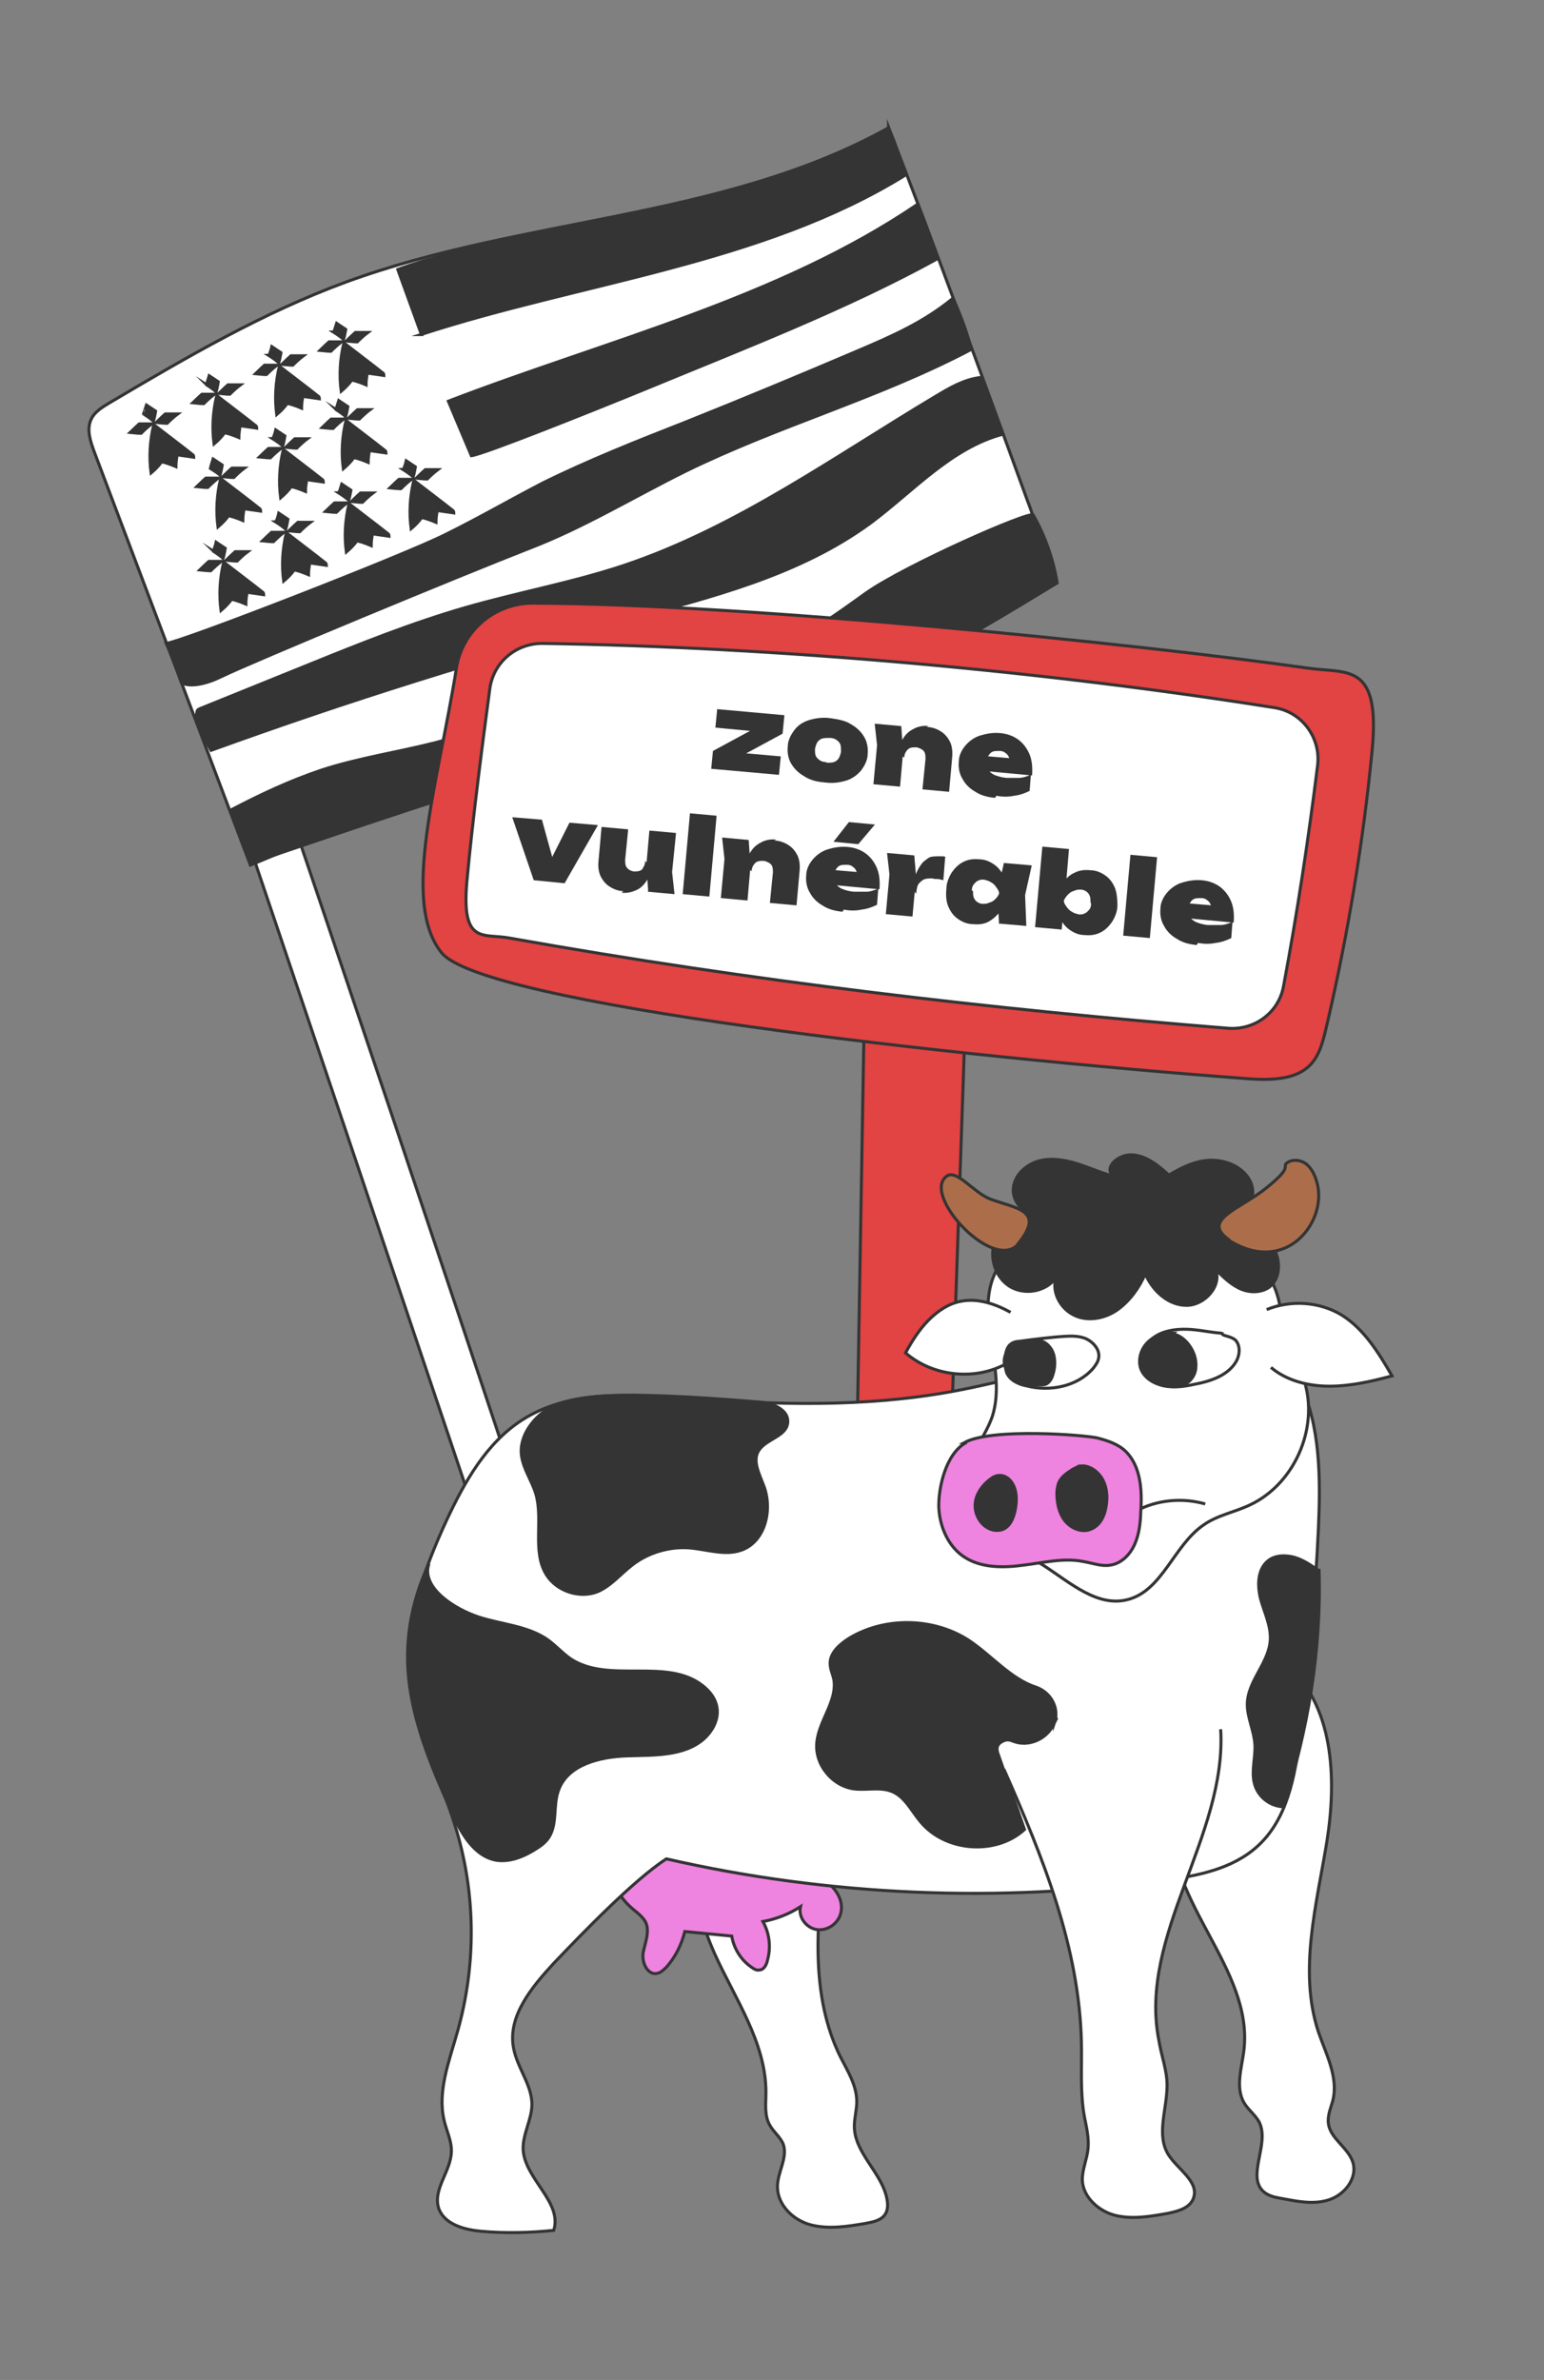 <?xml version="1.0" encoding="UTF-8"?>
<!-- Generator: Adobe Illustrator 26.3.1, SVG Export Plug-In . SVG Version: 6.00 Build 0)  -->
<svg xmlns="http://www.w3.org/2000/svg" xmlns:xlink="http://www.w3.org/1999/xlink" version="1.1" id="a" x="0px" y="0px" viewBox="0 0 510 786" style="enable-background:new 0 0 510 786;" xml:space="preserve">
<rect x="0" y="0" width="510" height="786" fill="#808080" stroke="none"/>
<style type="text/css">
	.st0{fill:#FFFFFF;stroke:#343434;stroke-miterlimit:10;}
	.st1{fill:#343434;stroke:#343434;stroke-miterlimit:10;}
	.st2{fill:#E24343;stroke:#343434;stroke-miterlimit:10;}
	.st3{fill:#343434;}
	.st4{fill:#EF83E0;stroke:#343434;stroke-miterlimit:10;}
	.st5{fill:#AC6E4A;stroke:#343434;stroke-miterlimit:10;}
</style>
<g>
	<path class="st0" d="M189.2,596.2C158,503.2,70.7,243.9,38.9,151.3l15.4-3.9c32.6,92.9,119.7,352.9,150,446.5   C200.2,594.7,189.2,596.2,189.2,596.2z"></path>
	<path class="st0" d="M293.5,42.2c-54.4,30.3-120.6,29.5-179.1,50.9c-27.5,10.1-52.8,24.9-78,39.8c-2.5,1.5-5.2,3.1-6.3,5.6   c-1.6,3.4-0.2,7.4,1.1,10.9c17.2,45.5,34.3,90.8,51.5,136.3c43.1-18.2,87.7-32.6,133.3-42.9c40-9,82.7-16.1,113.8-42.9   c6.4-5.5,12.4-12.5,12.7-20.7c0.2-4.8-1.4-9.4-3.1-13.8c-15.3-42.1-30.7-84.1-45.9-123.4L293.5,42.2z"></path>
	<g>
		<g>
			<g>
				<path class="st1" d="M46.6,143.1c-1.3,0-2.4-0.2-3.6-0.3c0.9-0.9,3-2.8,3-2.8s2.9,0,4.1,0c-1.2,0.9-2.4,2-3.4,3L46.6,143.1z"></path>
				<path class="st1" d="M55.2,139.8c-1.3,0-2.4-0.2-3.6-0.3c0.9-0.9,3-2.8,3-2.8s2.9,0,4.1,0c-1.2,0.9-2.4,2-3.4,3L55.2,139.8z"></path>
				<path class="st1" d="M50.8,140.2c-1.3,5.4-1.6,10.8-0.9,16c1.3-1.1,2.5-2.3,3.5-3.7c1.7,0.4,3.3,1,4.7,1.6      c0-1.3,0.2-2.6,0.4-3.9l5.5,0.8c0-0.5-0.2-0.8-0.6-1c-1.8-1.5-12-9.2-12.5-9.7L50.8,140.2z"></path>
				<path class="st1" d="M48.4,133.8c0.9,0.6,3,2,3,2s-0.4,2.3-0.7,3.3c-1-0.9-2.2-1.7-3.3-2.4C47.4,136.7,48.1,134.8,48.4,133.8z"></path>
			</g>
			<g>
				<path class="st1" d="M88,123.7c-1.3,0-2.4-0.2-3.6-0.3c0.9-0.9,3-2.8,3-2.8s2.9,0,4.1,0c-1.2,0.9-2.4,2-3.4,3L88,123.7z"></path>
				<path class="st1" d="M96.7,120.6c-1.3,0-2.4-0.2-3.6-0.3c0.9-0.9,3-2.8,3-2.8s2.9,0,4.1,0c-1.2,0.9-2.4,2-3.4,3L96.7,120.6z"></path>
				<path class="st1" d="M92.3,120.9c-1.3,5.4-1.6,10.8-0.9,16c1.3-1.1,2.5-2.3,3.5-3.7c1.7,0.4,3.3,1,4.7,1.6      c0-1.3,0.2-2.6,0.4-3.9l5.5,0.8c0-0.5-0.2-0.8-0.6-1c-1.8-1.5-12-9.2-12.5-9.7L92.3,120.9z"></path>
				<path class="st1" d="M89.8,114.5c0.9,0.6,3,2,3,2s-0.4,2.3-0.7,3.3c-1-0.9-2.2-1.7-3.3-2.4C88.9,117.4,89.6,115.5,89.8,114.5z"></path>
			</g>
			<g>
				<path class="st1" d="M109.3,116c-1.3,0-2.4-0.2-3.6-0.3c0.9-0.9,3-2.8,3-2.8s2.9,0,4.1,0c-1.2,0.9-2.4,2-3.4,3L109.3,116z"></path>
				<path class="st1" d="M118,112.9c-1.3,0-2.4-0.2-3.6-0.3c0.9-0.9,3-2.8,3-2.8s2.9,0,4.1,0c-1.2,0.9-2.4,2-3.4,3L118,112.9z"></path>
				<path class="st1" d="M113.6,113.2c-1.3,5.4-1.6,10.8-0.9,16c1.3-1.1,2.5-2.3,3.5-3.7c1.7,0.4,3.3,1,4.7,1.6      c0-1.3,0.2-2.6,0.4-3.9l5.5,0.8c0-0.5-0.2-0.8-0.6-1c-1.8-1.5-12-9.2-12.5-9.7L113.6,113.2z"></path>
				<path class="st1" d="M111.2,106.8c0.9,0.6,3,2,3,2s-0.4,2.3-0.7,3.3c-1-0.9-2.2-1.7-3.3-2.4      C110.3,109.7,110.9,107.8,111.2,106.8z"></path>
			</g>
			<g>
				<path class="st1" d="M67.3,133.3c-1.3,0-2.4-0.2-3.6-0.3c0.9-0.9,3-2.8,3-2.8s2.9,0,4.1,0c-1.2,0.9-2.4,2-3.4,3L67.3,133.3z"></path>
				<path class="st1" d="M75.9,130.2c-1.3,0-2.4-0.2-3.6-0.3c0.9-0.9,3-2.8,3-2.8s2.9,0,4.1,0c-1.2,0.9-2.4,2-3.4,3L75.9,130.2z"></path>
				<path class="st1" d="M71.6,130.6c-1.3,5.4-1.6,10.8-0.9,16c1.3-1.1,2.5-2.3,3.5-3.7c1.7,0.4,3.3,1,4.7,1.6      c0-1.3,0.2-2.6,0.4-3.9l5.5,0.8c0-0.5-0.2-0.8-0.6-1c-1.8-1.5-12-9.2-12.5-9.7L71.6,130.6z"></path>
				<path class="st1" d="M69.1,124.1c0.9,0.6,3,2,3,2s-0.4,2.3-0.7,3.3c-1-0.9-2.2-1.7-3.3-2.4C68.2,127.1,68.8,125.1,69.1,124.1z"></path>
			</g>
		</g>
		<g>
			<g>
				<path class="st1" d="M69.6,188.5c-1.3,0-2.4-0.2-3.6-0.3c0.9-0.9,3-2.8,3-2.8s2.9,0,4.1,0c-1.2,0.9-2.4,2-3.4,3L69.6,188.5z"></path>
				<path class="st1" d="M78.3,185.3c-1.3,0-2.4-0.2-3.6-0.3c0.9-0.9,3-2.8,3-2.8s2.9,0,4.1,0c-1.2,0.9-2.4,2-3.4,3L78.3,185.3z"></path>
				<path class="st1" d="M73.9,185.6c-1.3,5.4-1.6,10.8-0.9,16c1.3-1.1,2.5-2.3,3.5-3.7c1.7,0.4,3.3,1,4.7,1.6      c0-1.3,0.2-2.6,0.4-3.9l5.5,0.8c0-0.5-0.2-0.8-0.6-1c-1.8-1.5-12-9.2-12.5-9.7L73.9,185.6z"></path>
				<path class="st1" d="M71.4,179.1c0.9,0.6,3,2,3,2s-0.4,2.3-0.7,3.3c-1-0.9-2.2-1.7-3.3-2.4C70.5,182.1,71.2,180.1,71.4,179.1z"></path>
			</g>
			<g>
				<path class="st1" d="M111.1,169.2c-1.3,0-2.4-0.2-3.6-0.3c0.9-0.9,3-2.8,3-2.8s2.9,0,4.1,0c-1.2,0.9-2.4,2-3.4,3L111.1,169.2z"></path>
				<path class="st1" d="M119.7,165.9c-1.3,0-2.4-0.2-3.6-0.3c0.9-0.9,3-2.8,3-2.8s2.9,0,4.1,0c-1.2,0.9-2.4,2-3.4,3L119.7,165.9z"></path>
				<path class="st1" d="M115.3,166.3c-1.3,5.4-1.6,10.8-0.9,16c1.3-1.1,2.5-2.3,3.5-3.7c1.7,0.4,3.3,1,4.7,1.6      c0-1.3,0.2-2.6,0.4-3.9l5.5,0.8c0-0.5-0.2-0.8-0.6-1c-1.8-1.5-12-9.2-12.5-9.7L115.3,166.3z"></path>
				<path class="st1" d="M112.9,159.9c0.9,0.6,3,2,3,2s-0.4,2.3-0.7,3.3c-1-0.9-2.2-1.7-3.3-2.4C112,162.8,112.6,160.9,112.9,159.9z      "></path>
			</g>
			<g>
				<path class="st1" d="M132.4,161.4c-1.3,0-2.4-0.2-3.6-0.3c0.9-0.9,3-2.8,3-2.8s2.9,0,4.1,0c-1.2,0.9-2.4,2-3.4,3L132.4,161.4z"></path>
				<path class="st1" d="M141.1,158.2c-1.3,0-2.4-0.2-3.6-0.3c0.9-0.9,3-2.8,3-2.8s2.9,0,4.1,0c-1.2,0.9-2.4,2-3.4,3L141.1,158.2z"></path>
				<path class="st1" d="M136.7,158.6c-1.3,5.4-1.6,10.8-0.9,16c1.3-1.1,2.5-2.3,3.5-3.7c1.7,0.4,3.3,1,4.7,1.6      c0-1.3,0.2-2.6,0.4-3.9l5.5,0.8c0-0.5-0.2-0.8-0.6-1c-1.8-1.5-12-9.2-12.5-9.7L136.7,158.6z"></path>
				<path class="st1" d="M134.2,152.2c0.9,0.6,3,2,3,2s-0.4,2.3-0.7,3.3c-1-0.9-2.2-1.7-3.3-2.4C133.3,155.1,134,153.2,134.2,152.2z      "></path>
			</g>
			<g>
				<path class="st1" d="M90.3,178.9c-1.3,0-2.4-0.2-3.6-0.3c0.9-0.9,3-2.8,3-2.8s2.9,0,4.1,0c-1.2,0.9-2.4,2-3.4,3L90.3,178.9z"></path>
				<path class="st1" d="M99,175.6c-1.3,0-2.4-0.2-3.6-0.3c0.9-0.9,3-2.8,3-2.8s2.9,0,4.1,0c-1.2,0.9-2.4,2-3.4,3L99,175.6z"></path>
				<path class="st1" d="M94.6,175.9c-1.3,5.4-1.6,10.8-0.9,16c1.3-1.1,2.5-2.3,3.5-3.7c1.7,0.4,3.3,1,4.7,1.6      c0-1.3,0.2-2.6,0.4-3.9l5.5,0.8c0-0.5-0.2-0.8-0.6-1c-1.8-1.5-12-9.2-12.5-9.7L94.6,175.9z"></path>
				<path class="st1" d="M92.1,169.5c0.9,0.6,3,2,3,2s-0.4,2.3-0.7,3.3c-1-0.9-2.2-1.7-3.3-2.4C91.2,172.4,91.9,170.5,92.1,169.5z"></path>
			</g>
		</g>
		<g>
			<g>
				<path class="st1" d="M68.6,161c-1.3,0-2.4-0.2-3.6-0.3c0.9-0.9,3-2.8,3-2.8s2.9,0,4.1,0c-1.2,0.9-2.4,2-3.4,3L68.6,161z"></path>
				<path class="st1" d="M77.2,157.7c-1.3,0-2.4-0.2-3.6-0.3c0.9-0.9,3-2.8,3-2.8s2.9,0,4.1,0c-1.2,0.9-2.4,2-3.4,3L77.2,157.7z"></path>
				<path class="st1" d="M72.9,158c-1.3,5.4-1.6,10.8-0.9,16c1.3-1.1,2.5-2.3,3.5-3.7c1.7,0.4,3.3,1,4.7,1.6c0-1.3,0.2-2.6,0.4-3.9      l5.5,0.8c0-0.5-0.2-0.8-0.6-1c-1.8-1.5-12-9.2-12.5-9.7L72.9,158z"></path>
				<path class="st1" d="M69.5,154.7c0.2-1,0.6-2.1,0.9-3.1c0.9,0.6,3,2,3,2s-0.4,2.3-0.7,3.3C71.8,156.1,69.5,154.7,69.5,154.7z"></path>
			</g>
			<g>
				<path class="st1" d="M110,141.5c-1.3,0-2.4-0.2-3.6-0.3c0.9-0.9,3-2.8,3-2.8s2.9,0,4.1,0c-1.2,0.9-2.4,2-3.4,3L110,141.5z"></path>
				<path class="st1" d="M118.7,138.4c-1.3,0-2.4-0.2-3.6-0.3c0.9-0.9,3-2.8,3-2.8s2.9,0,4.1,0c-1.2,0.9-2.4,2-3.4,3L118.7,138.4z"></path>
				<path class="st1" d="M114.3,138.8c-1.3,5.4-1.6,10.8-0.9,16c1.3-1.1,2.5-2.3,3.5-3.7c1.7,0.4,3.3,1,4.7,1.6      c0-1.3,0.2-2.6,0.4-3.9l5.5,0.8c0-0.5-0.2-0.8-0.6-1c-1.8-1.5-12-9.2-12.5-9.7L114.3,138.8z"></path>
				<path class="st1" d="M111.9,132.3c0.9,0.6,3,2,3,2s-0.4,2.3-0.7,3.3c-1-0.9-2.2-1.7-3.3-2.4C111,135.3,111.6,133.3,111.9,132.3z      "></path>
			</g>
			<g>
				<path class="st1" d="M89.3,151.2c-1.3,0-2.4-0.2-3.6-0.3c0.9-0.9,3-2.8,3-2.8s2.9,0,4.1,0c-1.2,0.9-2.4,2-3.4,3L89.3,151.2z"></path>
				<path class="st1" d="M98,148c-1.3,0-2.4-0.2-3.6-0.3c0.9-0.9,3-2.8,3-2.8s2.9,0,4.1,0c-1.2,0.9-2.4,2-3.4,3L98,148z"></path>
				<path class="st1" d="M93.6,148.4c-1.3,5.4-1.6,10.8-0.9,16c1.3-1.1,2.5-2.3,3.5-3.7c1.7,0.4,3.3,1,4.7,1.6      c0-1.3,0.2-2.6,0.4-3.9l5.5,0.8c0-0.5-0.2-0.8-0.6-1c-1.8-1.5-12-9.2-12.5-9.7L93.6,148.4z"></path>
				<path class="st1" d="M91.1,142c0.9,0.6,3,2,3,2s-0.4,2.3-0.7,3.3c-1-0.9-2.2-1.7-3.3-2.4C90.2,144.9,90.9,143,91.1,142z"></path>
				<path class="st1" d="M76.3,267.5c10-5.2,19.3-9.6,30-13.2c12.3-4,25.3-5.9,37.8-9.1c21.8-5.9,42-17,64-21.7      c15.8-3.4,32.4-3.4,47.6-9.2c11.1-4.4,20.8-11.6,30.3-18.4c13.2-9.3,54.4-27.4,55.3-25.8c3.9,6.9,6.6,14.6,7.9,22.4      c-26.3,16-52.8,32.3-82.4,40.9c-12.5,3.7-25.6,6-38.5,8.5c-14,2.8-27.9,6.2-41.7,9.9c-36,9.8-70.4,22-103.7,33.2L76.3,267.5z"></path>
				<path class="st1" d="M69.7,247.8c45.9-16.6,89.8-30.4,137-43c28.2-7.6,57.3-14.8,80.9-32.1c14.1-10.5,26.5-24.7,43.6-29.3      l-7.6-18.7c-5.3,0.7-9.9,3.4-14.4,6.1c-33.5,20-65.7,43.3-102.7,55.8c-17.3,5.8-35.2,9-52.9,14.1c-17.6,5.1-34.6,11.9-51.6,18.8      l-35.6,14.4c-1.7,0.7-1.1,0.7-1.6,2.6c-0.2,1.2,0.2,2.3,0.8,3.5C67,243,69.7,247.8,69.7,247.8z"></path>
				<path class="st1" d="M54.9,212.5c5.4-0.6,78.1-28.9,91.9-35.8c11-5.4,21.7-11.6,32.5-17.2c15.2-7.5,31.1-13.8,46.9-20      c19.3-7.7,38.5-15.7,57.5-23.8c11.5-4.9,21.6-9.4,31.1-17.2c2.4,5.4,4.7,11.3,6,16.9c-30.6,16.1-63.3,25-94.3,40.2      c-17.2,8.5-33.7,18.6-51.7,25.5C152,190,84.2,218.1,73,223.5c-4.4,2.2-10.3,3.7-13.1,1.9C59.9,225.4,57.1,216.9,54.9,212.5z"></path>
				<path class="st1" d="M155.7,150.5l-7.6-18c52-20,109.1-33.8,155.1-65.1c2.4,6,4.4,11.9,6.7,17.9c-30.1,16.6-64.1,29.7-95.8,42.8      C197.3,135,159.6,150.1,155.7,150.5L155.7,150.5z"></path>
				<path class="st1" d="M139.2,110.5L131.4,89c20.3-7.5,53.4-13.1,80.5-18.8c27.7-5.8,57.6-13.8,81.4-27.5      c3.3,5.1,3.1,9.7,5.8,15.1C251.7,87.2,191.9,93.2,139,110.5L139.2,110.5z"></path>
			</g>
		</g>
	</g>
</g>
<g>
	<path class="st2" d="M285.7,322.1l-3.5,205.5c0,1.8,0,3.9,1.2,5.3c1.2,1.2,2.9,1.4,4.7,1.6l19,2c2.7,0.2,5.1-1.8,5.1-4.5l7.3-214.1   c-9.8-2.2-20-2.9-30.2-2c-0.4,2.7-1,5.3-3.7,5.9L285.7,322.1z"></path>
	<path class="st2" d="M175.9,199.2c-12.4,0-23.1,9-25.1,21.2c-6.1,38.4-18.6,77.5-4.9,94.3c13.7,16.7,167.3,34.2,266.9,41.6   c22,1.6,23.1-7.8,25.9-19.6c6.7-29.2,11.6-58.8,14.5-88.6s-8.2-25.5-21.6-27.5C375.9,212.7,246.3,199.4,175.9,199.2z"></path>
	<path class="st0" d="M168.3,309.8c80.2,14.3,159.2,23.5,237.5,29.8c8.8,0.6,16.7-5.3,18.2-14.1c4.5-24.1,8.2-48.4,11.2-72.6   c1.2-9.2-5.1-17.8-14.3-19.2c-77.1-12.2-163.7-20-241.8-21.2c-8.8,0-16.1,6.3-17.3,14.9c-2.2,16.5-5.7,43.1-7.6,63.9   C152.4,312.1,159.6,308.2,168.3,309.8z"></path>
	<g>
		<path class="st3" d="M234.9,254.1l0.6-6.1l13.5-7.3l6.3,1.4l-19-1.8l0.6-6.1l22.2,2l-0.6,6.1l-13.5,7.3l-5.3-1.4l18.2,1.6    l-0.6,6.1l-22.4-2L234.9,254.1z"></path>
		<path class="st3" d="M272.4,258.4c-2.7-0.2-4.9-0.8-6.7-2c-1.8-1-3.3-2.4-4.3-4.1c-1-1.6-1.4-3.7-1.2-5.7c0-2,1-3.9,2.2-5.5    s2.9-2.7,4.9-3.3c2-0.6,4.5-1,7.1-0.6c2.7,0.4,4.9,0.8,6.7,2c1.8,1,3.3,2.4,4.3,4.1c1,1.6,1.4,3.7,1.2,5.7c0,2-1,3.9-2.2,5.5    c-1.2,1.4-2.9,2.7-4.9,3.3C277.5,258.4,275.1,258.8,272.4,258.4z M273,251.9c1,0,1.6,0,2.4-0.2c0.6-0.2,1.2-0.6,1.6-1.2    c0.4-0.6,0.6-1.4,0.8-2.2c0-0.8,0-1.6-0.2-2.4c-0.2-0.6-0.8-1.2-1.4-1.6s-1.4-0.6-2.2-0.6c-0.8,0-1.6,0-2.4,0.2    c-0.6,0.2-1.2,0.6-1.6,1.2c-0.4,0.6-0.6,1.4-0.8,2.2c0,0.8,0,1.6,0.2,2.2c0.2,0.6,0.8,1.2,1.4,1.6c0.6,0.4,1.4,0.6,2.2,0.6V251.9z    "></path>
		<path class="st3" d="M288.9,239l8.8,0.8l0.6,8.6l-1,11.4l-8.8-0.8l1.2-12.9l-0.8-7.3L288.9,239z M306.1,240.1c2,0,3.7,0.8,4.9,1.6    c1.2,0.8,2.2,2,2.9,3.5c0.6,1.4,0.8,3.1,0.6,5.1l-1,11.2l-8.8-0.8l1-10c0-1,0-2-0.6-2.7c-0.6-0.6-1.4-1-2.4-1.2    c-0.8,0-1.4,0-2,0.2c-0.6,0.2-1,0.6-1.4,1.2c-0.4,0.6-0.6,1.2-0.6,2l-2.4-1.6c0.6-2.2,1.4-3.9,2.4-5.3s2.2-2.2,3.7-2.9    c1.4-0.6,2.9-0.8,4.3-0.6L306.1,240.1z"></path>
		<path class="st3" d="M328.7,263.5c-2.4-0.2-4.7-0.8-6.5-2c-1.8-1-3.3-2.4-4.3-4.3c-1-1.6-1.4-3.7-1.2-5.7c0-2,1-3.9,2.2-5.3    s2.9-2.7,4.9-3.3c2-0.6,4.1-1,6.5-0.8c2.4,0.2,4.5,1,6.1,2.2c1.6,1.2,2.9,2.9,3.7,4.9c0.8,2,1,4.3,0.8,6.9l-17.1-1.6l0.4-4.9    l11.8,1l-2.4,1.4c0-0.8,0-1.4-0.4-2c-0.2-0.6-0.6-1-1.2-1.4c-0.4-0.4-1.2-0.6-1.8-0.6c-0.8,0-1.6,0-2.2,0.2s-1,0.6-1.4,1.2    c-0.4,0.6-0.6,1.2-0.6,1.8c0,1,0,2,0.4,2.9c0.4,0.8,1.2,1.4,2,1.8c1,0.4,2.2,0.8,3.9,1c1.4,0,2.9,0,4.3,0s2.7-0.6,3.9-1l-0.4,5.3    c-1.6,0.8-3.3,1.4-5.1,1.6c-1.8,0.4-3.9,0.4-5.9,0L328.7,263.5z"></path>
		<path class="st3" d="M183.4,287.2l-2.9-0.4l7.6-15.1l9.4,0.8l-11,19.2l-10.2-1l-7.1-20.8l9.8,0.8l4.5,16.3L183.4,287.2z"></path>
		<path class="st3" d="M205.9,294.3c-1.8,0-3.5-0.8-4.7-1.6c-1.2-0.8-2.2-2-2.9-3.5c-0.6-1.4-0.8-3.1-0.6-4.9l1-11.2l8.8,0.8l-1,10    c0,1,0,2,0.6,2.7s1.2,1,2.2,1.2c0.8,0,1.4,0,2-0.2c0.6-0.2,1-0.6,1.2-1.2c0.4-0.6,0.6-1.2,0.6-2l2.4,1.6c-0.4,2-1.2,3.9-2.2,5.3    c-1,1.4-2.2,2.4-3.7,2.9c-1.4,0.6-2.9,0.8-4.3,0.6L205.9,294.3z M214.1,294.3l-0.6-8.6l1-11.4l8.8,0.8L222,288l0.8,7.3l-8.8-0.8    V294.3z"></path>
		<path class="st3" d="M227.9,268.6l8.8,0.8l-2.4,26.7l-8.8-0.8C225.5,295.4,227.9,268.6,227.9,268.6z"></path>
		<path class="st3" d="M238.5,276.6l8.8,0.8l0.6,8.6l-1,11.4l-8.8-0.8l1.2-12.9l-0.8-7.3L238.5,276.6z M255.7,277.6    c2,0,3.7,0.8,4.9,1.6c1.2,0.8,2.2,2,2.9,3.5c0.6,1.4,0.8,3.1,0.6,5.1l-1,11.2l-8.8-0.8l1-10c0-1,0-2-0.6-2.7    c-0.6-0.6-1.4-1-2.4-1.2c-0.8,0-1.4,0-2,0.2s-1,0.6-1.4,1.2c-0.4,0.6-0.6,1.2-0.6,2l-2.4-1.6c0.6-2.2,1.4-3.9,2.4-5.3    c1-1.4,2.2-2.2,3.7-2.9c1.4-0.6,2.9-0.8,4.5-0.6L255.7,277.6z"></path>
		<path class="st3" d="M278.3,301.1c-2.4-0.2-4.7-0.8-6.5-2c-1.8-1-3.3-2.4-4.3-4.3c-1-1.6-1.4-3.7-1.2-5.7c0-2,1-3.9,2.2-5.3    c1.2-1.4,2.9-2.7,4.9-3.3c2-0.6,4.1-1,6.5-0.8s4.5,1,6.1,2.2c1.6,1.2,2.9,2.9,3.7,4.9c0.8,2,1,4.3,0.8,6.9l-17.1-1.6l0.4-4.9    l11.8,1l-2.4,1.4c0-0.8,0-1.4-0.4-2c-0.2-0.6-0.6-1-1.2-1.4c-0.4-0.4-1.2-0.6-1.8-0.6c-0.8,0-1.6,0-2.2,0.2    c-0.6,0.2-1,0.6-1.4,1.2s-0.6,1.2-0.6,1.8c0,1,0,2,0.4,2.9c0.4,0.8,1.2,1.4,2,1.8c1,0.4,2.2,0.8,3.9,1c1.4,0,2.9,0,4.3,0    s2.7-0.6,3.9-1l-0.4,5.3c-1.6,0.8-3.3,1.4-5.1,1.6c-1.8,0.4-3.9,0.4-5.9,0L278.3,301.1z M280.4,271.5l8.6,0.8l-5.5,6.5l-8.2-0.8    L280.4,271.5z"></path>
		<path class="st3" d="M293,281.7l9,0.8l0.6,7.1l-1.2,13.1l-8.8-0.8l1.2-13.1L293,281.7z M312.2,283.1l-0.6,7.6    c-0.8-0.2-1.4-0.4-2-0.4s-1.2,0-1.6-0.2c-0.8,0-1.6,0-2.4,0.2c-0.8,0.2-1.4,0.8-2,1.4c-0.6,0.6-0.8,1.8-1,3.5l-1.4-2    c0.4-1.4,0.8-2.9,1.2-4.1c0.4-1.2,1-2.4,1.8-3.5c0.6-1,1.6-1.6,2.4-2.2s2.2-0.6,3.5-0.6c0.4,0,0.6,0,1,0c0.4,0,0.8,0,1.2,0.2    V283.1z"></path>
		<path class="st3" d="M332.6,295.4c-0.4,2-1.2,3.9-2.2,5.5c-1,1.4-2.4,2.7-3.9,3.5c-1.4,0.8-3.3,1-5.1,0.8c-2,0-3.7-0.8-5.1-1.8    c-1.4-1-2.4-2.4-3.1-4.1s-0.8-3.7-0.6-5.7c0-2,0.8-3.9,1.8-5.5c1-1.4,2.2-2.7,3.9-3.5c1.6-0.8,3.3-1,5.3-0.8    c1.8,0,3.5,0.8,4.9,1.8c1.4,1,2.4,2.4,3.3,4.1c0.8,1.6,1.2,3.7,1.2,5.9L332.6,295.4z M321.4,294.3c0,0.8,0,1.4,0.2,2    c0.2,0.6,0.6,1.2,1.2,1.6s1.2,0.6,1.8,0.6c0.8,0,1.4,0,2.2-0.4c0.8-0.2,1.4-0.6,2-1.2c0.6-0.6,1-1.2,1.2-1.8c0-0.8-0.4-1.4-1-2.2    c-0.4-0.6-1-1.2-1.8-1.6c-0.6-0.4-1.4-0.6-2.2-0.8c-0.8,0-1.4,0-2,0.4c-0.6,0.2-1,0.8-1.4,1.2c-0.4,0.6-0.6,1.2-0.6,2L321.4,294.3    z M330,305.2l-0.4-7.1l1.2-2.9l-0.8-3.1l1.6-7.1l9.2,0.8l-2.2,9.8l0.4,10.2l-9.2-0.8L330,305.2z"></path>
		<path class="st3" d="M344.3,279.6l8.8,0.8l-1,11.8l-1.2,2l-0.6,5.9l0.8,2l-0.4,4.9l-8.8-0.8L344.3,279.6L344.3,279.6z M348.9,297    c0.4-2.2,1.2-4.1,2.2-5.5c1-1.4,2.4-2.7,3.9-3.3c1.6-0.8,3.3-1,5.1-0.8c2,0,3.7,0.8,5.1,1.8c1.4,1,2.4,2.4,3.1,4.1    c0.6,1.6,0.8,3.7,0.8,5.7c0,2-0.8,3.9-1.8,5.5c-1,1.4-2.2,2.7-3.9,3.5c-1.6,0.8-3.3,1-5.3,0.8c-1.8,0-3.5-0.8-4.9-1.8    c-1.4-1-2.4-2.4-3.3-4.1s-1.2-3.7-1.2-5.7L348.9,297z M360.2,298c0-0.8,0-1.4-0.2-2s-0.6-1.2-1.2-1.6s-1.2-0.6-1.8-0.6    c-0.8,0-1.4,0-2.2,0.4c-0.8,0.2-1.4,0.6-2,1.2s-1,1.2-1.4,2c0,0.8,0.4,1.4,1,2.2c0.4,0.6,1,1.2,1.8,1.6c0.6,0.4,1.4,0.6,2.2,0.8    c0.8,0,1.4,0,2-0.4c0.6-0.2,1-0.8,1.4-1.2c0.4-0.4,0.6-1.2,0.6-2L360.2,298z"></path>
		<path class="st3" d="M373.4,282.3l8.8,0.8l-2.4,26.7L371,309L373.4,282.3z"></path>
		<path class="st3" d="M395.3,312.1c-2.4-0.2-4.7-0.8-6.5-2c-1.8-1-3.3-2.4-4.3-4.3c-1-1.6-1.4-3.7-1.2-5.7c0-2,1-3.9,2.2-5.3    c1.2-1.4,2.9-2.7,4.9-3.3c2-0.6,4.1-1,6.5-0.8c2.4,0.2,4.5,1,6.1,2.2c1.6,1.2,2.9,2.9,3.7,4.9c0.8,2,1,4.3,0.8,6.9l-17.1-1.6    l0.4-4.9l11.8,1l-2.4,1.4c0-0.8,0-1.4-0.4-2c-0.2-0.6-0.6-1-1.2-1.4c-0.4-0.4-1.2-0.6-1.8-0.6c-0.8,0-1.6,0-2.2,0.2    s-1,0.6-1.4,1.2c-0.4,0.6-0.6,1.2-0.6,1.8c0,1,0,2,0.4,2.9c0.4,0.8,1.2,1.4,2,1.8c1,0.4,2.2,0.8,3.9,1c1.4,0,2.9,0,4.3,0    s2.7-0.6,3.9-1l-0.4,5.3c-1.6,0.8-3.3,1.4-5.1,1.6c-1.8,0.4-3.9,0.4-5.9,0L395.3,312.1z"></path>
	</g>
</g>
<g>
	<path class="st0" d="M424.3,549.2c16.3,13.5,17.3,38,14,58.9c-3.4,20.9-9.4,42.6-2.9,62.7c2.5,7.4,6.7,15,4.9,22.7   c-0.7,2.7-1.9,5.2-1.5,7.9c0.7,5,6.6,7.9,8.1,12.8c1.5,5.2-2.7,10.6-7.9,12.3c-5.2,1.7-10.6,0.5-16-0.5c-1.9-0.3-3.9-0.8-5.4-2   c-6.2-5,2-16-1.7-23.2c-1.2-2.2-3.4-3.9-4.7-5.9c-3.4-5.2-1-11.9-0.3-18c3-26.6-25.6-48.8-23.7-75.5"></path>
	<path class="st0" d="M272.4,613.4c-2.7,22.2-4.7,45.9,5.2,65.9c2.4,4.7,5.4,9.4,5.4,14.8c0,2.7-0.8,5.4-0.8,8.1   c0,8.9,9.3,15.5,10.8,24.2c0.3,1.5,0.3,3.4-0.5,4.7c-1.3,2.2-4,2.7-6.6,3.2c-5.9,1-12.1,2-18,0.5c-5.9-1.5-11.1-6.6-11.1-12.6   c0-4.9,3.5-9.6,1.9-14.1c-1-2.4-3.2-4-4.4-6.2c-1.9-3.2-1.3-7.2-1.3-10.9c0-16.5-10.3-31-17-45.9c-8.4-19-11.1-40.5-7.7-61.1"></path>
	<path class="st4" d="M200.2,609.7c-0.5,7.9,3,16,9.1,21c1.5,1.2,3,2.4,3.9,4c1.5,3,0,6.6-0.7,9.9s1.3,7.9,4.7,7.1   c1.2-0.3,2-1.2,2.9-2c3-3.4,5-7.4,6.1-11.8l15.5,1.5c0.7,4.2,3.2,8.1,6.7,10.4c0.7,0.5,1.5,1,2.4,0.8c1.5,0,2.4-1.7,2.7-3.2   c1.2-4.2,0.7-8.9-1.5-12.8c4.4-0.8,8.7-2.5,12.4-4.9c-0.8,3.5,2,7.2,5.7,7.6c3.7,0.3,7.1-2.4,7.7-5.9c0.7-3.5-1.3-7.2-4.2-9.4v-0.5   "></path>
	<path class="st0" d="M429.3,456.6c-16.7-10.6-37.7-12.1-57.2-9.4s-38.5,8.9-57.9,12.4c-28.6,5.2-57.9,4.4-86.8,2.2   c-18.8-1.3-39.2-3-55,7.2c-11.8,7.6-19,20.5-24.9,33.1c-7.6,16.5-14,34.2-12.3,52.2c1.5,17,10.1,32.3,15.1,48.6   c6.9,22,7.1,45.9,0.8,68.1c-2.7,9.6-6.7,19.7-4.4,29.3c0.8,3.5,2.5,6.7,2.4,10.3c-0.2,6.6-6.2,12.4-4.2,18.7   c1.9,5.4,8.6,7.1,14.1,7.6c7.9,0.7,16,0.5,23.9-0.3c3-9.3-9.6-17-10.1-26.7c-0.2-4.9,2.7-9.6,2.9-14.5c0.2-6.7-4.9-12.4-6.1-19.2   c-1.9-10.4,6.1-20,13.3-27.8c9.9-10.4,26.6-27.6,37.2-34.5c53.8,12.3,109.9,14.6,164.5,7.1c10.9-1.5,22.5-3.7,30.8-11.3   c9.8-8.9,12.3-22.9,14-36c3-22.9,5-46.1,6.1-69.1c0.7-16.3,0.7-33.6-6.2-48.1L429.3,456.6z"></path>
	<path class="st1" d="M184.6,463.7c-7.1,2.2-13.5,10.1-12.3,17.3c0.7,4.4,3.4,8.1,4.7,12.4c2.5,8.7-1.3,19,3.5,26.7   c3.4,5.4,10.9,7.9,16.8,5.6c4.5-1.9,7.7-5.9,11.6-8.9c5.2-4,12.1-6.1,18.8-5.6c5.9,0.5,11.9,2.7,17.3,0.7   c7.9-2.9,10.3-13.6,7.2-21.4c-1.3-3.5-3.5-7.6-1.9-10.9c2.2-4.4,9.6-5,9.9-9.9c0.3-4-4.7-6.2-8.7-6.6c-52.2-4.4-60.1-1.5-67,0.5   L184.6,463.7z"></path>
	<path class="st1" d="M141.5,517c-2,7.7,8.9,14.5,16.5,17c7.6,2.5,16.1,2.9,22.7,7.4c2.7,1.9,5,4.5,7.7,6.4   c12.6,8.4,31.8-0.5,43.7,8.9c2.4,1.9,4.2,4.2,4.7,7.1c0.7,3.9-1.3,7.7-4.2,10.4c-6.6,5.9-16.7,5.4-25.6,5.7   c-8.9,0.3-19.5,2.9-22.5,11.3c-1.9,5-0.3,11.1-3.2,15.6c-1.2,1.9-3.2,3.2-5.2,4.4c-3.7,2.2-7.7,3.7-11.9,3.2   c-7.7-1.2-12.1-9.3-15.3-16.5c-5.9-13.3-11.6-26.7-13.6-41c-2-14.3,0.5-27.6,6.1-39.9H141.5z"></path>
	<path class="st1" d="M348.3,569c1.7-4.9-1.2-10.1-6.1-11.8c-8.4-2.7-14.8-10.6-22.4-15.6c-11.6-7.4-27.6-7.7-39.4-0.5   c-3,1.9-6.2,4.7-6.2,8.2c0,1.9,0.8,3.5,1.2,5.2c1.3,7.2-4.9,13.6-5.6,21c-0.7,7.2,5,14.3,12.3,15.3c4.2,0.5,8.6-0.7,12.4,0.8   c4.4,1.7,6.6,6.6,9.6,10.1c8.2,9.9,24.9,11.1,34.3,2.5l-8.6-24.6c-0.5-1.3-1-3,0.8-4.2c1.9-1.2,2.9-0.8,4.2-0.3   c4.9,1.9,10.8-0.7,13.1-5.4c2.4-4.7,0.3-0.7,0.3-0.8H348.3z"></path>
	<path class="st1" d="M435.6,518.7c-2.5-1.7-5-3.5-8.1-4.4c-3-0.8-6.4-0.7-8.7,1.2c-3.5,2.9-3.5,8.2-2.4,12.6   c1.2,4.4,3.4,8.7,3.2,13.3c-0.3,7.7-7.6,13.8-7.6,21.5c0,4.4,2.2,8.6,2.5,13.1c0.3,4.2-1.2,8.6-0.2,12.8c1,4.4,5,7.7,9.6,7.9   c8.1-25.2,12.6-51.5,11.8-78.1H435.6z"></path>
	<path class="st0" d="M331.6,584.3c12.8,28.8,24.9,58.7,25.6,90.2c0.2,8.2-0.5,16.5,1,24.6c0.7,3.5,1.5,6.9,1.2,10.4   c-0.3,3.5-2,7.1-1.9,10.6c0.3,5.7,5.6,10.3,11.1,11.6c5.6,1.3,11.4,0.3,17-0.7c3.4-0.7,7.4-1.7,8.6-5c2-5.4-5-9.4-8.2-14.3   c-4.2-6.6-0.5-15.1-0.5-23c0-5-1.9-9.8-2.7-14.8c-6.9-34.7,22.5-67.6,20.4-102.8"></path>
	<path class="st0" d="M348.4,412.7c-6.7-4.2-16.3,0.7-19.7,7.7c-3.4,7.1-2.5,15.6-1.2,23.6c1.3,7.9,2.7,16.1,0.3,23.7   c-2.5,7.4-8.6,13.6-8.9,21.4c-0.3,6.7,3.9,13,9.1,17.2s11.3,7.2,17,10.9c8.6,5.6,17.5,13.6,27.4,11.1c11.6-2.9,15.3-18,25.2-24.7   c4.5-3.2,10.3-4.2,15.3-6.6c15.3-7.2,23.4-26.9,17.3-42.7c-1.9-4.7-4.5-8.9-5.9-13.8c-1.2-4.2-1-8.6-2.4-12.8   c-3.2-11.1-14.5-18-25.7-20.9c-16.5-4-34.5-1.3-47.8,5.7L348.4,412.7z"></path>
	<path class="st1" d="M368.1,388.5c-4.2-1-8.2-2.9-12.4-4.2s-8.7-2-12.8-0.8s-7.9,4.7-8.2,9.1s3.7,8.9,7.9,8.1   c-5.7,0-11.6,3.4-13.8,8.7c-2.2,5.4-0.3,12.1,4.5,15.3c4.9,3.2,12.1,2,15.5-2.7c-1.5,4.7,1.5,10.3,6.1,12.4   c4.5,2.2,10.3,1,14.3-1.9s7.1-7.2,9.1-11.8c2.4,5.6,7.6,10.4,13.6,10.4s11.8-6.4,9.6-11.9c2.4,2.4,4.7,4.7,7.7,6.2   c3,1.5,6.7,1.7,9.6,0c4.5-2.9,4.4-9.9,1.2-14.3s-8.4-6.6-13.3-8.4c5.2-0.3,8.4-6.9,6.6-11.8c-1.9-4.9-7.4-7.6-12.6-7.7   c-5.2-0.2-10.1,2.2-14.6,4.9c-3.5-3.2-7.4-6.4-12.1-6.7C369.1,381.1,364.1,386.1,368.1,388.5L368.1,388.5z"></path>
	<path class="st5" d="M405.6,409.2c-8.7-6.4,4-9.9,12.6-16.8s5.6-6.9,6.6-8.1c1.9-1.7,5-1.3,6.9,0.3c1.9,1.7,2.9,4.2,3.5,6.7   c2.9,12.8-10.9,30.3-29.8,18L405.6,409.2z"></path>
	<path class="st5" d="M336.5,410.5c8.7-10.9-0.8-11.3-9.4-14.5c-5.7-2.2-11.3-10.3-14.6-7.4c-7.9,6.4,16,32.1,24.1,22V410.5z"></path>
	<path class="st0" d="M419.8,451.6c5.2,4.4,12.4,6.2,19.3,6.2s13.6-1.5,20.7-3.4c-4.4-7.6-9.3-15.6-16.8-20.2   c-7.4-4.4-16.8-4.9-24.6-1.7"></path>
	<path class="st0" d="M333.8,433.4c-4.9-2.7-10.6-4.7-16.1-3.7c-4.2,0.7-7.9,3.2-10.9,6.2c-3,3-5.4,6.7-7.7,10.9   c9.1,7.9,23.2,9.3,33.6,3.4"></path>
	<path class="st0" d="M403.4,440.3c-3.9-0.3-7.6-1.2-11.4-1.3s-7.9,0.5-10.9,2.7c-3,2.2-5,6.4-3.9,10.1c1,3,4.2,5.2,7.4,5.9   c3.2,0.7,6.6,0.2,9.8-0.5c5.4-1,11.3-2.9,14-7.7c1.2-2.2,1.3-5.2-0.3-6.9c-1.7-1.5-4.4-1.3-4.4-2.2L403.4,440.3z"></path>
	<path class="st1" d="M387.5,440.3c-3,0-6.2,0.8-8.4,3c-2.2,2.2-3.2,5.4-2.4,8.4c1.3,4.2,6.4,6.4,10.9,6.2c1.9,0,3.9-0.5,5.2-1.7   s2.2-3,2.2-4.7c0.5-5.4-4.2-10.9-7.9-10.9L387.5,440.3z"></path>
	<path class="st0" d="M352.3,441.3c-5.2,0.3-10.6,1-15.8,1.7c-0.8,0-1.9,0.3-2.5,0.8c-1.5,1-1.9,3.2-2,5c0,1.5,0,3,0.5,4.5   c1,2.5,3.9,3.9,6.6,4.4c7.7,2,16.7,0.2,21.9-5.7c0.8-1,1.7-2.2,1.9-3.5c0.5-2.7-1.7-5.2-4.2-6.4C356,441,353.1,441.3,352.3,441.3   L352.3,441.3z"></path>
	<path class="st1" d="M343.6,442.8c-2.4,0-4.7,0-7.1,0.8c-2.4,0.8-4.2,2.5-4.7,4.9c-0.5,2.5,1,5.2,3.2,6.7c2.2,1.5,4.9,2,7.6,2.2   c1,0,2.2,0,3-0.3c1.2-0.7,1.9-2,2.2-3.2c0.7-2.2,0.8-4.5,0.2-6.7C347.3,445,345.6,443.2,343.6,442.8L343.6,442.8z"></path>
	<path class="st4" d="M319,476.5c-6.7,3.7-9.1,15.1-8.9,21.4c0.3,6.4,3.2,13.1,8.7,16.5c5.6,3.5,12.8,3.4,19.3,2.5   c6.6-0.8,13.3-2.5,19.7-1.2c3,0.5,6.1,1.7,8.9,1.2c3.7-0.5,6.6-3.5,8.1-6.9c1.5-3.4,1.9-7.1,2-10.8c0.5-7.1,0-15-5-19.9   c-2.5-2.4-5.9-3.5-9.3-4.4c-4.4-1-34.8-3.4-43.9,1.5H319z"></path>
	<path class="st1" d="M356,484.4c-2.5,1.3-5.4,2.9-6.4,5.6c-0.3,1-0.5,2.2-0.5,3.2c0,3.2,0.7,6.6,2.7,9.1c2,2.5,5.6,4,8.6,2.7   c2.9-1.2,4.4-4.2,4.9-7.2c0.7-3.5,0.3-7.6-1.9-10.4c-2.2-2.9-5.6-3.9-7.6-2.9H356z"></path>
	<path class="st1" d="M327.7,488.1c-3,2-5.4,5.2-5.6,8.7c-0.2,3.5,2,7.4,5.6,8.4c1,0.3,2.2,0.3,3.2,0c2.7-0.8,4-4,4.5-6.9   c0.5-2.9,0.5-5.9-1-8.4c-1.5-2.5-4.2-3.4-6.6-1.9L327.7,488.1z"></path>
	<path class="st0" d="M376.9,498.2c6.6-3,14.3-3.5,21.2-1.5"></path>
</g>
</svg>
